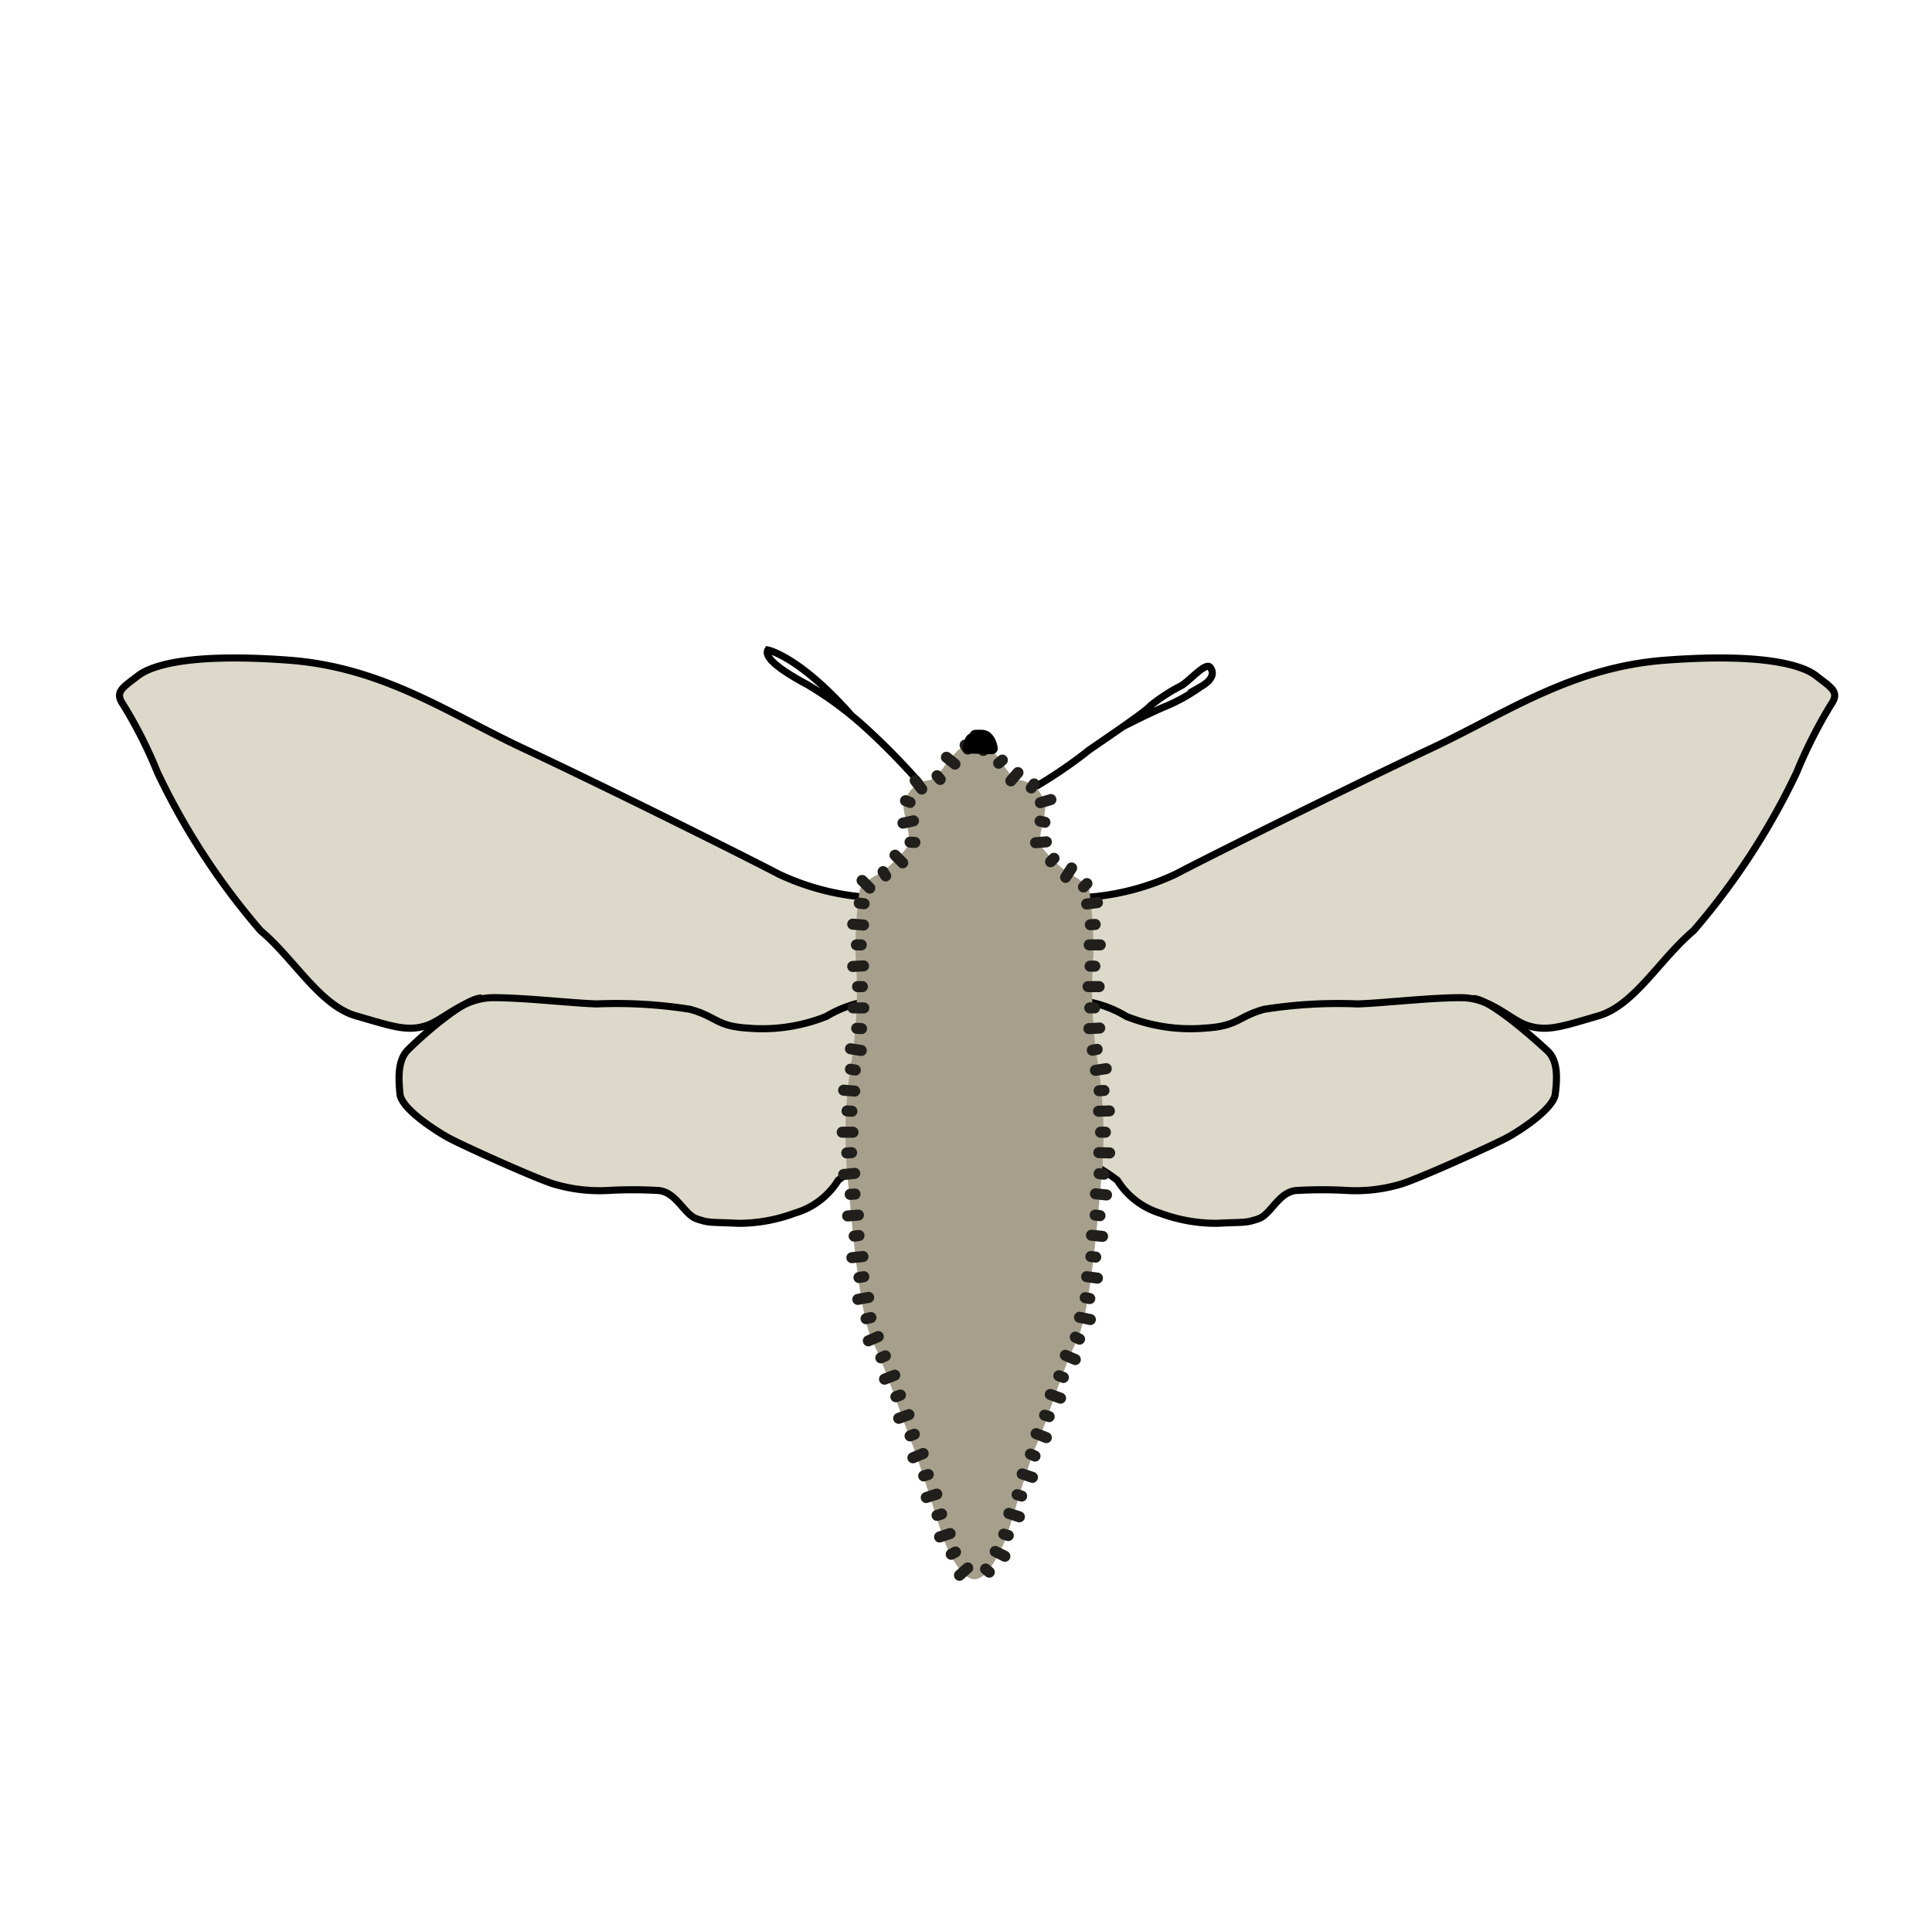 <svg xmlns="http://www.w3.org/2000/svg" viewBox="0 0 68.06 68.03"><defs><style>.cls-1{fill:#fef4d1;opacity:0;}.cls-2{fill:#ddd9ca;}.cls-3,.cls-4,.cls-6,.cls-8{fill:none;}.cls-3,.cls-7,.cls-8{stroke:#000;}.cls-3{stroke-miterlimit:10;stroke-width:0.25px;}.cls-5{fill:#a69f8b;}.cls-6{stroke:#211f1b;stroke-width:0.39px;}.cls-6,.cls-7,.cls-8{stroke-linecap:round;stroke-linejoin:round;}.cls-7{stroke-width:0.4px;}.cls-8{stroke-width:0.3px;}</style></defs><g id="Ebene_7" data-name="Ebene 7"><rect class="cls-1" width="68.06" height="68.03"/></g><g id="Ebene_9" data-name="Ebene 9"><path class="cls-2" d="M38,31.63a8.78,8.78,0,0,0,3.41-.83c1.55-.81,6.38-3.2,9-4.43s4.93-2.86,8.25-3.11,4.8.14,5.32.55.84.56.53,1a16.88,16.88,0,0,0-1.22,2.41,24.83,24.83,0,0,1-3.63,5.57c-1.19,1-2.08,2.63-3.35,3s-1.77.55-2.44.36-1.3-1-2.41-1-2.72.19-3.63.22a16.62,16.62,0,0,0-3.3.19c-.91.25-.91.59-2.05.66a6.09,6.09,0,0,1-2.8-.41,4.07,4.07,0,0,0-1.88-.58C37.2,35.26,38,31.63,38,31.63Z"/><path class="cls-2" d="M51.91,35.17c.66,0,2.22,1.47,2.61,1.84s.33,1.05.28,1.52-1.22,1.27-1.66,1.52-3,1.39-3.72,1.64a5.56,5.56,0,0,1-2,.24,15.44,15.44,0,0,0-1.67,0c-.69,0-.94.81-1.41,1s-.5.11-1.47.16a5.68,5.68,0,0,1-2-.36,2.72,2.72,0,0,1-1.5-1.16,6.32,6.32,0,0,0-1.47-.83s-1.71-3.44-1.52-4.35,1.5-1.17,1.5-1.17"/><path class="cls-3" d="M38,31.63a8.78,8.78,0,0,0,3.41-.83c1.55-.81,6.38-3.2,9-4.43s4.93-2.86,8.25-3.11,4.8.14,5.32.55.84.56.53,1a16.88,16.88,0,0,0-1.22,2.41,24.83,24.83,0,0,1-3.63,5.57c-1.19,1-2.08,2.63-3.35,3s-1.77.55-2.44.36-1.3-1-2.41-1-2.72.19-3.63.22a16.62,16.62,0,0,0-3.3.19c-.91.25-.91.59-2.05.66a6.09,6.09,0,0,1-2.8-.41,4.07,4.07,0,0,0-1.88-.58C37.2,35.26,38,31.63,38,31.63Z"/><path class="cls-3" d="M37.89,40.75a6.32,6.32,0,0,1,1.47.83,2.72,2.72,0,0,0,1.5,1.16,5.68,5.68,0,0,0,2,.36c1-.05,1,0,1.47-.16s.72-1,1.41-1a15.44,15.44,0,0,1,1.67,0,5.56,5.56,0,0,0,2-.24c.75-.25,3.27-1.39,3.72-1.64s1.6-1,1.66-1.52.11-1.16-.28-1.52-2-1.82-2.61-1.84"/><path class="cls-4" d="M54.52,37c-.39-.37-2-1.82-2.61-1.84"/><path class="cls-2" d="M30.85,31.63a8.78,8.78,0,0,1-3.41-.83c-1.55-.81-6.37-3.2-9-4.43s-4.93-2.86-8.26-3.11-4.79.14-5.32.55-.83.56-.53,1a15.9,15.9,0,0,1,1.22,2.41,24.83,24.83,0,0,0,3.63,5.57c1.19,1,2.08,2.63,3.36,3s1.77.55,2.43.36,1.31-1,2.42-1,2.71.19,3.63.22a16.52,16.52,0,0,1,3.29.19c.92.25.92.59,2,.66a6.07,6.07,0,0,0,2.8-.41A4.08,4.08,0,0,1,31,35.23C31.68,35.26,30.85,31.63,30.85,31.63Z"/><path class="cls-2" d="M17,35.17c-.66,0-2.22,1.47-2.61,1.84s-.33,1.05-.27,1.52,1.21,1.27,1.66,1.52,3,1.39,3.71,1.64a5.61,5.61,0,0,0,2,.24,15.26,15.26,0,0,1,1.66,0c.69,0,.94.81,1.42,1s.49.11,1.46.16A5.68,5.68,0,0,0,28,42.74a2.68,2.68,0,0,0,1.5-1.16A6.32,6.32,0,0,1,31,40.75s1.72-3.44,1.52-4.35S31,35.23,31,35.23"/><path class="cls-3" d="M30.85,31.63a8.78,8.78,0,0,1-3.41-.83c-1.55-.81-6.37-3.2-9-4.43s-4.93-2.86-8.26-3.11-4.79.14-5.32.55-.83.56-.53,1a15.9,15.9,0,0,1,1.22,2.41,24.83,24.83,0,0,0,3.63,5.57c1.19,1,2.08,2.63,3.36,3s1.77.55,2.43.36,1.31-1,2.42-1,2.71.19,3.63.22a16.52,16.52,0,0,1,3.29.19c.92.25.92.59,2,.66a6.07,6.07,0,0,0,2.8-.41A4.08,4.08,0,0,1,31,35.23C31.68,35.26,30.85,31.63,30.85,31.63Z"/><path class="cls-3" d="M31,40.75a6.32,6.32,0,0,0-1.47.83A2.68,2.68,0,0,1,28,42.74,5.68,5.68,0,0,1,26,43.1c-1-.05-1,0-1.46-.16s-.73-1-1.42-1a15.26,15.26,0,0,0-1.66,0,5.61,5.61,0,0,1-2-.24c-.75-.25-3.27-1.39-3.71-1.64s-1.61-1-1.66-1.52S14,37.37,14.36,37s1.95-1.82,2.61-1.84"/><path class="cls-4" d="M14.36,37c.39-.37,1.95-1.82,2.61-1.84"/><path class="cls-3" d="M32.51,27.71a24.52,24.52,0,0,0-2.07-2.12,12.55,12.55,0,0,0-2-1.47c-.58-.31-1.57-.89-1.39-1.22,0,0,1.11.22,2.94,2.3"/><path class="cls-3" d="M36.49,27.71a16.33,16.33,0,0,0,1.87-1.28c.19-.14,2-1.35,2.16-1.56a6.13,6.13,0,0,1,1.11-.72c.31-.2.85-.83,1-.64s.1.44-.34.69a6.36,6.36,0,0,1-1.19.67c-.52.21-1.54.73-1.54.73"/><path class="cls-5" d="M34.25,26.11c.45,0,.81.42,1,.7s.44.69.77.69a1.06,1.06,0,0,1,.8.94c0,.39-.27,1.11-.16,1.36a5.85,5.85,0,0,0,.94.94s.75.36.78.67a14.63,14.63,0,0,1,.14,2.24,16.68,16.68,0,0,0,.13,3.66,16,16,0,0,1,.17,4c-.11,1-.36,4.85-.89,5.93s-1,2.72-1.39,3.6-1,3.19-1.21,3.61-.57,1.19-1,1.19h0c-.42,0-.82-.78-1-1.19s-.86-2.72-1.21-3.61-.87-2.52-1.39-3.6-.78-5-.89-5.93a16,16,0,0,1,.17-4,16.68,16.68,0,0,0,.13-3.66,13.42,13.42,0,0,1,.14-2.24c0-.31.78-.67.78-.67a5.85,5.85,0,0,0,.94-.94c.11-.25-.14-1-.17-1.36a1.08,1.08,0,0,1,.81-.94c.33,0,.55-.42.77-.69s.59-.7,1-.7"/><line class="cls-6" x1="34.64" y1="26.44" x2="34.86" y2="26.12"/><line class="cls-6" x1="35.18" y1="26.89" x2="35.31" y2="26.78"/><line class="cls-6" x1="35.61" y1="27.51" x2="35.86" y2="27.22"/><line class="cls-6" x1="36.33" y1="27.76" x2="36.43" y2="27.62"/><line class="cls-6" x1="36.65" y1="28.28" x2="37.02" y2="28.17"/><line class="cls-6" x1="36.64" y1="28.93" x2="36.81" y2="28.97"/><line class="cls-6" x1="36.48" y1="29.69" x2="36.86" y2="29.66"/><line class="cls-6" x1="37.01" y1="30.36" x2="37.13" y2="30.24"/><line class="cls-6" x1="37.54" y1="30.91" x2="37.75" y2="30.58"/><line class="cls-6" x1="38.17" y1="31.25" x2="38.29" y2="31.13"/><line class="cls-6" x1="38.28" y1="31.85" x2="38.66" y2="31.8"/><line class="cls-6" x1="38.41" y1="32.58" x2="38.58" y2="32.57"/><line class="cls-6" x1="38.37" y1="33.29" x2="38.76" y2="33.29"/><line class="cls-6" x1="38.4" y1="34.04" x2="38.57" y2="34.04"/><line class="cls-6" x1="38.33" y1="34.76" x2="38.72" y2="34.76"/><line class="cls-6" x1="38.39" y1="35.51" x2="38.56" y2="35.51"/><line class="cls-6" x1="38.36" y1="36.24" x2="38.74" y2="36.22"/><line class="cls-6" x1="38.48" y1="37" x2="38.65" y2="36.97"/><line class="cls-6" x1="38.59" y1="37.71" x2="38.97" y2="37.65"/><line class="cls-6" x1="38.72" y1="38.43" x2="38.89" y2="38.42"/><line class="cls-6" x1="38.7" y1="39.15" x2="39.08" y2="39.14"/><line class="cls-6" x1="38.77" y1="39.89" x2="38.94" y2="39.89"/><line class="cls-6" x1="38.71" y1="40.61" x2="39.09" y2="40.62"/><line class="cls-6" x1="38.72" y1="41.35" x2="38.89" y2="41.37"/><line class="cls-6" x1="38.59" y1="42.06" x2="38.98" y2="42.1"/><line class="cls-6" x1="38.58" y1="42.81" x2="38.75" y2="42.83"/><line class="cls-6" x1="38.45" y1="43.52" x2="38.84" y2="43.56"/><line class="cls-6" x1="38.43" y1="44.27" x2="38.6" y2="44.29"/><line class="cls-6" x1="38.28" y1="44.98" x2="38.66" y2="45.03"/><line class="cls-6" x1="38.23" y1="45.72" x2="38.39" y2="45.75"/><line class="cls-6" x1="38.03" y1="46.41" x2="38.41" y2="46.49"/><line class="cls-6" x1="37.88" y1="47.11" x2="38.03" y2="47.18"/><line class="cls-6" x1="37.53" y1="47.75" x2="37.88" y2="47.9"/><line class="cls-6" x1="37.3" y1="48.47" x2="37.46" y2="48.53"/><line class="cls-6" x1="37" y1="49.13" x2="37.36" y2="49.26"/><line class="cls-6" x1="36.8" y1="49.86" x2="36.96" y2="49.91"/><line class="cls-6" x1="36.5" y1="50.51" x2="36.86" y2="50.65"/><line class="cls-6" x1="36.3" y1="51.23" x2="36.46" y2="51.3"/><line class="cls-6" x1="36.01" y1="51.93" x2="36.37" y2="52.05"/><line class="cls-6" x1="35.83" y1="52.66" x2="35.99" y2="52.71"/><line class="cls-6" x1="35.54" y1="53.32" x2="35.91" y2="53.44"/><line class="cls-6" x1="35.36" y1="54.05" x2="35.52" y2="54.1"/><line class="cls-6" x1="35.06" y1="54.66" x2="35.4" y2="54.83"/><line class="cls-6" x1="34.72" y1="55.28" x2="34.85" y2="55.39"/><line class="cls-6" x1="34.09" y1="55.24" x2="33.8" y2="55.5"/><line class="cls-6" x1="33.66" y1="54.68" x2="33.51" y2="54.76"/><line class="cls-6" x1="33.47" y1="54.03" x2="33.1" y2="54.15"/><line class="cls-6" x1="33.17" y1="53.34" x2="33.01" y2="53.39"/><line class="cls-6" x1="33" y1="52.64" x2="32.63" y2="52.76"/><line class="cls-6" x1="32.7" y1="51.95" x2="32.54" y2="52"/><line class="cls-6" x1="32.52" y1="51.21" x2="32.16" y2="51.36"/><line class="cls-6" x1="32.21" y1="50.53" x2="32.06" y2="50.59"/><line class="cls-6" x1="32.02" y1="49.84" x2="31.66" y2="49.97"/><line class="cls-6" x1="31.72" y1="49.15" x2="31.56" y2="49.21"/><line class="cls-6" x1="31.52" y1="48.45" x2="31.16" y2="48.59"/><line class="cls-6" x1="31.19" y1="47.77" x2="31.03" y2="47.84"/><line class="cls-6" x1="30.94" y1="47.09" x2="30.59" y2="47.24"/><line class="cls-6" x1="30.68" y1="46.42" x2="30.51" y2="46.46"/><line class="cls-6" x1="30.6" y1="45.71" x2="30.22" y2="45.78"/><line class="cls-6" x1="30.43" y1="44.98" x2="30.26" y2="45.01"/><line class="cls-6" x1="30.4" y1="44.27" x2="30.01" y2="44.31"/><line class="cls-6" x1="30.26" y1="43.53" x2="30.09" y2="43.55"/><line class="cls-6" x1="30.24" y1="42.81" x2="29.86" y2="42.84"/><line class="cls-6" x1="30.12" y1="42.07" x2="29.95" y2="42.08"/><line class="cls-6" x1="30.11" y1="41.34" x2="29.72" y2="41.38"/><line class="cls-6" x1="30" y1="40.61" x2="29.83" y2="40.62"/><line class="cls-6" x1="30.05" y1="39.89" x2="29.67" y2="39.89"/><line class="cls-6" x1="30.01" y1="39.15" x2="29.84" y2="39.14"/><line class="cls-6" x1="30.11" y1="38.44" x2="29.72" y2="38.41"/><line class="cls-6" x1="30.13" y1="37.7" x2="29.96" y2="37.67"/><line class="cls-6" x1="30.34" y1="37.01" x2="29.96" y2="36.95"/><line class="cls-6" x1="30.35" y1="36.24" x2="30.18" y2="36.23"/><line class="cls-6" x1="30.43" y1="35.51" x2="30.05" y2="35.51"/><line class="cls-6" x1="30.38" y1="34.76" x2="30.21" y2="34.76"/><line class="cls-6" x1="30.42" y1="34.03" x2="30.04" y2="34.05"/><line class="cls-6" x1="30.34" y1="33.29" x2="30.17" y2="33.29"/><line class="cls-6" x1="30.42" y1="32.59" x2="30.04" y2="32.56"/><line class="cls-6" x1="30.44" y1="31.84" x2="30.27" y2="31.82"/><line class="cls-6" x1="30.64" y1="31.29" x2="30.37" y2="31.02"/><line class="cls-6" x1="31.2" y1="30.86" x2="31.11" y2="30.71"/><line class="cls-6" x1="31.8" y1="30.4" x2="31.53" y2="30.13"/><line class="cls-6" x1="32.23" y1="29.68" x2="32.06" y2="29.67"/><line class="cls-6" x1="32.18" y1="28.92" x2="31.81" y2="29"/><line class="cls-6" x1="32.06" y1="28.27" x2="31.9" y2="28.21"/><line class="cls-6" x1="32.47" y1="27.8" x2="32.24" y2="27.5"/><line class="cls-6" x1="33.12" y1="27.46" x2="33.01" y2="27.33"/><line class="cls-6" x1="33.64" y1="26.92" x2="33.34" y2="26.68"/><line class="cls-6" x1="34.09" y1="26.39" x2="34" y2="26.25"/><path class="cls-7" d="M34.11,26.35c.11-.42.09-.28.28-.36s-.3-.08.19-.08c.31,0,.37.46.37.46Z"/></g><g id="Ebene_10" data-name="Ebene 10"><path class="cls-8" d="M34.39,25.86"/></g></svg>